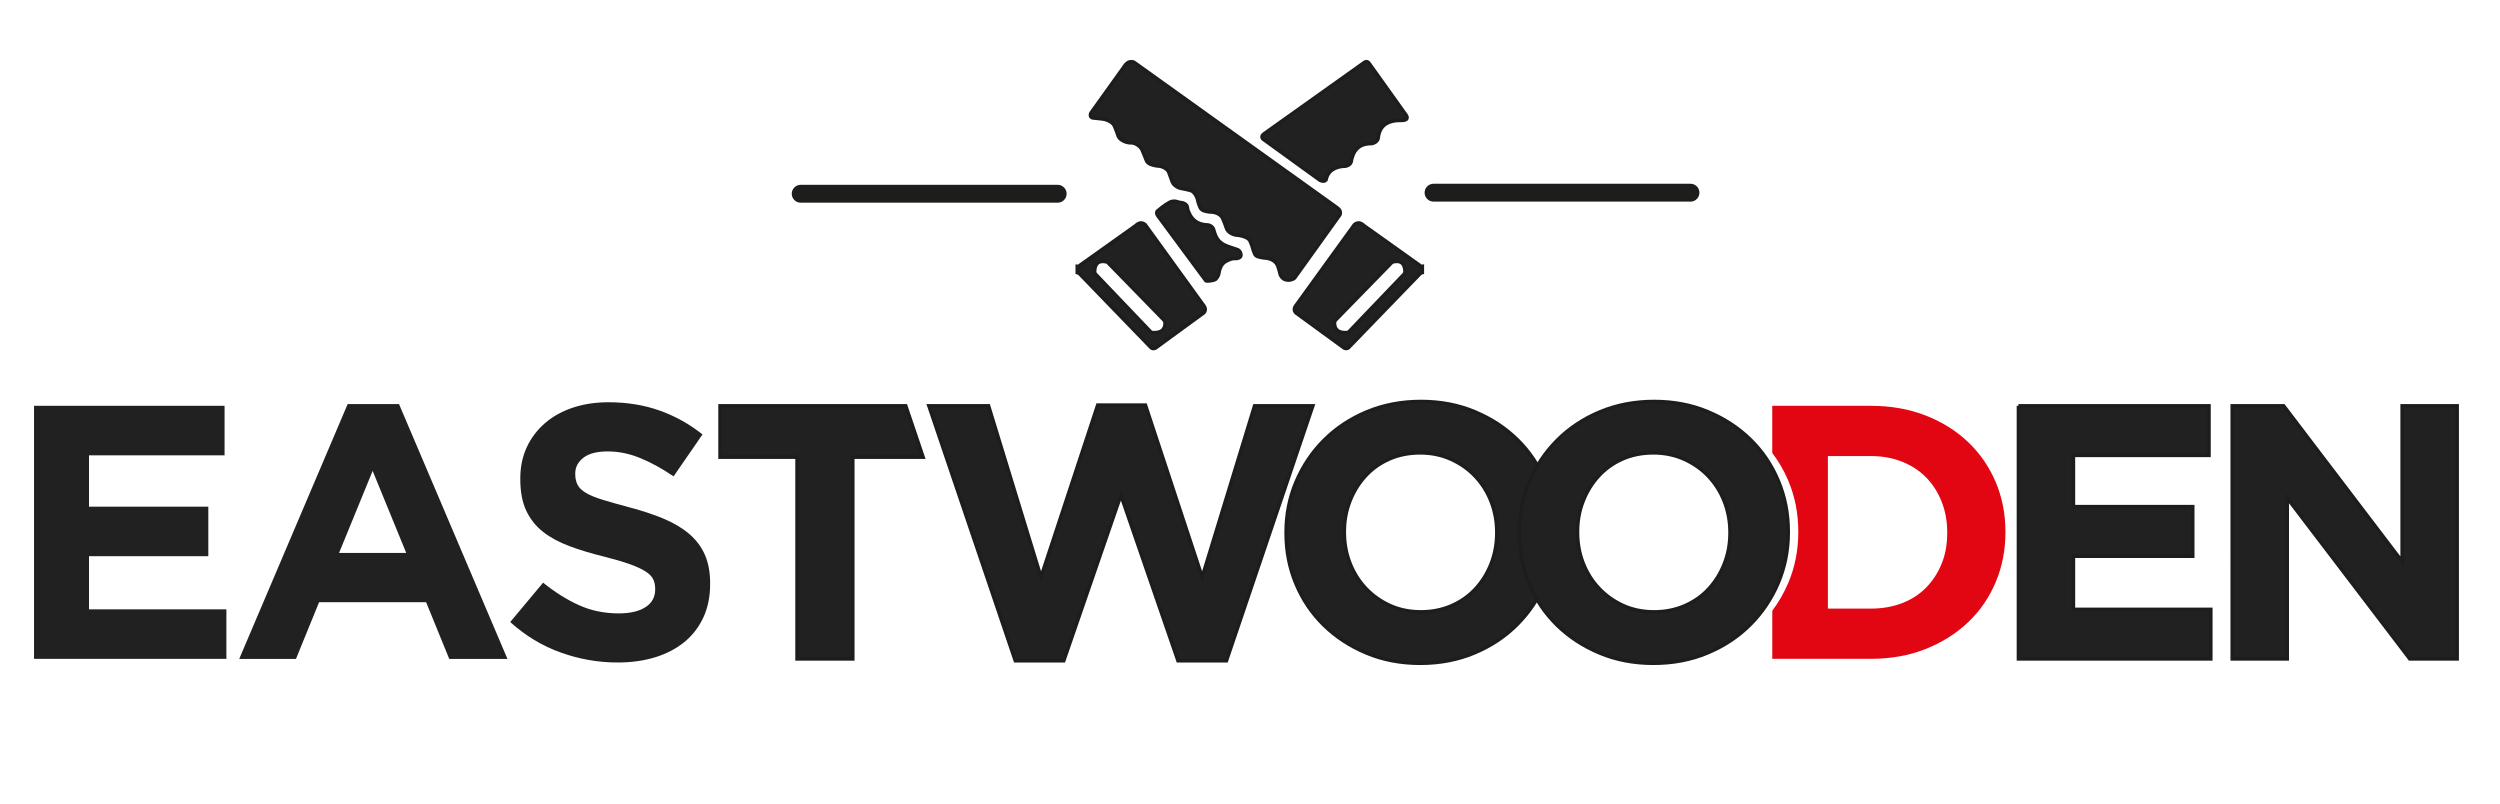 <svg xml:space="preserve" style="enable-background:new 0 0 700 225;" viewBox="0 0 700 225" y="0px" x="0px" xmlns:xlink="http://www.w3.org/1999/xlink" xmlns="http://www.w3.org/2000/svg" id="katman_1" version="1.1">
<style type="text/css">
	.st0{fill:#212121;stroke:#1D1D1B;stroke-miterlimit:10;}
	.st1{fill:#212121;stroke:#1D1D1B;stroke-width:5;stroke-linecap:round;stroke-miterlimit:10;}
	.st2{fill:#212121;}
	.st3{fill:#E20613;}
</style>
<g>
	<path d="M306.14,33.03c-0.03,0-0.13,0.01-0.25-0.03c-0.31-0.09-0.48-0.37-0.49-0.39c-0.13-0.25-0.1-0.58,0.07-0.98
		l9.73-13.59c0.64-0.69,1.4-0.93,2.3-0.62l56.77,40.65c0.81,0.54,1.22,1.19,0.92,2.05l-12.68,17.69c-0.06,0.08-0.13,0.15-0.21,0.19
		c-0.62,0.34-1.21,0.43-1.52,0.43c-0.25,0-0.64-0.03-1.1-0.2c-0.22-0.11-0.53-0.31-0.81-0.65c-0.45-0.55-0.46-1.05-0.69-1.87
		c-0.25-0.89-0.44-1.57-0.94-2.15c-0.75-0.87-1.85-1.13-2.19-1.21c-0.65-0.15-0.83-0.04-1.98-0.28c-0.99-0.2-1.22-0.36-1.35-0.46
		c-0.35-0.28-0.51-0.71-0.8-1.55c-0.32-0.91-0.27-1.09-0.58-1.83c-0.24-0.59-0.38-0.91-0.68-1.23c-0.11-0.12-0.48-0.49-1.64-0.85
		c-1.49-0.46-1.89-0.14-2.95-0.64c-0.33-0.16-0.81-0.39-1.23-0.87c-0.45-0.52-0.44-0.86-0.94-2.15c-0.42-1.08-0.63-1.63-0.97-1.98
		c-0.7-0.74-1.64-0.97-2-1.05c-0.69-0.17-0.71-0.01-1.71-0.19c-0.88-0.16-1.41-0.27-1.84-0.69c-0.27-0.26-0.4-0.59-0.65-1.25
		c-0.43-1.11-0.28-1.27-0.61-2.03c-0.21-0.48-0.56-1.29-1.36-1.79c-0.26-0.16-0.69-0.26-1.55-0.46c-1.59-0.36-1.77-0.29-2.34-0.57
		c-0.28-0.14-0.91-0.45-1.39-1.11c-0.19-0.27-0.24-0.41-0.75-1.84c-0.49-1.38-0.54-1.49-0.68-1.68c-0.53-0.71-1.28-1.01-1.64-1.15
		c-0.91-0.35-1.13-0.09-2.37-0.43c-0.73-0.2-1.24-0.35-1.69-0.79c-0.29-0.29-0.35-0.5-0.8-1.65c-0.53-1.35-0.81-2.03-1.04-2.33
		c-0.68-0.88-1.58-1.25-1.79-1.33c-0.96-0.37-1.19-0.02-2.3-0.36c-0.44-0.13-1.46-0.45-2.11-1.33c-0.22-0.3-0.15-0.33-0.69-1.76
		c-0.41-1.08-0.62-1.63-0.9-1.96c-0.52-0.61-1.16-0.88-1.61-1.07c-0.8-0.34-1.52-0.41-2.15-0.47
		C306.74,33.09,306.15,33.03,306.14,33.03z" class="st0"></path>
	<path d="M328.17,56.4c-0.73,0.15-2.3,1.16-4.16,2.76c-0.23,0.4-0.12,0.78,0.14,1.19l13.44,18.18
		c0.07,0.09,0.17,0.15,0.29,0.15c0.49,0,1.85-0.04,2.53-0.52c0.16-0.17,0.38-0.43,0.58-0.78c0.38-0.71,0.26-1.09,0.54-1.94
		c0.13-0.39,0.34-1.05,0.91-1.65c0.49-0.52,1.02-0.75,1.46-0.95c0.46-0.2,0.92-0.41,1.56-0.45c0.52-0.04,0.83,0.06,1.32-0.14
		c0.19-0.08,0.46-0.2,0.6-0.47c0.14-0.28,0.07-0.57,0.02-0.78c-0.03-0.14-0.14-0.48-0.43-0.78c-0.29-0.3-0.6-0.37-1.13-0.54
		c0,0-0.7-0.21-1.67-0.56c-0.62-0.22-1.14-0.4-1.71-0.76c-0.37-0.23-1.04-0.65-1.56-1.42c-0.33-0.49-0.74-1.33-0.97-2.24
		c-0.07-0.3-0.14-0.66-0.43-1.01c-0.31-0.36-0.69-0.52-0.84-0.58c-0.4-0.16-0.65-0.12-1.11-0.16c-0.11-0.01-0.94-0.09-1.75-0.41
		c-0.24-0.1-0.87-0.37-1.5-0.95c-0.15-0.13-0.73-0.68-1.17-1.56c-0.3-0.59-0.54-1.08-0.64-1.75c-0.03-0.23-0.05-0.5-0.25-0.78
		c-0.05-0.07-0.24-0.33-0.72-0.56c-0.43-0.2-0.54-0.12-1.3-0.29c-0.76-0.17-0.98-0.33-1.54-0.31
		C328.66,56.34,328.43,56.35,328.17,56.4z" class="st0"></path>
	<path d="M310.44,92.94" class="st0"></path>
	<path d="M397.97,74.61l-16.08-11.45c-0.9-0.88-1.8-0.96-2.66-0.25l-16.58,22.92c-0.35,0.63-0.32,1.21,0.16,1.73
		l13.5,9.85c0.38,0.21,0.77,0.27,1.21,0l20.26-20.94l0.47-0.14v-1.76L397.97,74.61z M393.1,76.8l-15.34,16.03
		c-0.18,0.19-0.43,0.3-0.69,0.31c-2.34,0.11-3.41-0.85-3.42-2.7c0-0.32,0.13-0.63,0.36-0.87L389.6,73.6
		c0.16-0.16,0.36-0.27,0.57-0.31c1.96-0.41,3.15,0.32,3.24,2.71C393.42,76.29,393.31,76.58,393.1,76.8z" class="st0"></path>
	<path d="M369.56,50.45l-15.93-11.53c-0.45-0.54-0.31-1.01,0.29-1.44l28.12-20.01c0.6-0.4,1.08-0.17,1.48,0.5
		c3.43,4.8,6.86,9.6,10.29,14.4c0.42,0.83,0.02,1.24-1.02,1.33c-4.34-0.12-6.58,1.45-6.92,5.12c-0.32,0.84-0.98,1.23-1.8,1.39
		c-3.68-0.07-5.26,2.05-5.79,5.26c-0.24,0.52-0.72,0.86-1.4,1.03c-3.1,0.08-5.07,1.3-5.64,3.95
		C370.79,50.84,370.21,50.78,369.56,50.45z" class="st0"></path>
	<path d="M301.64,74.58v1.76l0.47,0.14l20.26,20.94c0.44,0.27,0.83,0.21,1.21,0l13.5-9.85c0.49-0.52,0.51-1.1,0.16-1.73
		l-16.58-22.92c-0.86-0.72-1.76-0.64-2.66,0.25l-16.08,11.45L301.64,74.58z M306.48,76c0.09-2.38,1.28-3.12,3.24-2.71
		c0.22,0.04,0.42,0.15,0.57,0.31l15.58,15.98c0.22,0.23,0.36,0.54,0.36,0.87c-0.01,1.85-1.08,2.8-3.42,2.7
		c-0.26-0.01-0.51-0.12-0.69-0.31L306.79,76.8C306.58,76.58,306.47,76.29,306.48,76z" class="st0"></path>
</g>
<line y2="54.25" x2="296.15" y1="54.25" x1="224.19" class="st1"></line>
<line y2="53.95" x2="473.34" y1="53.95" x1="401.39" class="st1"></line>
<g>
	<path d="M9.53,113.63h53.35v13.87H24.92v14.37h33.41v13.87H24.92v14.88h38.47v13.87H9.53V113.63z" class="st2"></path>
	<path d="M97.35,113.13h14.37l30.37,71.37h-16.3l-6.48-15.89H89.35l-6.48,15.89H66.98L97.35,113.13z M113.75,154.83
		l-9.41-22.98l-9.41,22.98H113.75z" class="st2"></path>
	<path d="M172.92,185.5c-5.4,0-10.7-0.93-15.89-2.78c-5.2-1.86-9.92-4.71-14.17-8.55l9.21-11.03
		c3.24,2.63,6.56,4.72,9.97,6.28c3.41,1.55,7.14,2.33,11.19,2.33c3.24,0,5.75-0.59,7.54-1.77c1.79-1.18,2.68-2.82,2.68-4.91v-0.2
		c0-1.01-0.19-1.91-0.56-2.68c-0.37-0.78-1.08-1.5-2.13-2.18c-1.05-0.67-2.5-1.35-4.35-2.02c-1.86-0.67-4.27-1.38-7.24-2.13
		c-3.58-0.88-6.82-1.86-9.72-2.94c-2.9-1.08-5.37-2.41-7.39-4c-2.02-1.58-3.59-3.56-4.71-5.92c-1.11-2.36-1.67-5.3-1.67-8.81v-0.2
		c0-3.24,0.6-6.16,1.81-8.76c1.21-2.6,2.9-4.84,5.08-6.73c2.18-1.89,4.78-3.34,7.81-4.35c3.02-1.01,6.36-1.52,10-1.52
		c5.2,0,9.97,0.78,14.32,2.33c4.35,1.55,8.35,3.78,12,6.68l-8.1,11.74c-3.17-2.16-6.28-3.86-9.31-5.11
		c-3.04-1.25-6.07-1.87-9.11-1.87s-5.31,0.59-6.83,1.77c-1.52,1.18-2.28,2.65-2.28,4.4v0.2c0,1.15,0.22,2.14,0.66,2.99
		c0.44,0.84,1.23,1.6,2.38,2.28c1.15,0.68,2.72,1.32,4.71,1.92c1.99,0.61,4.5,1.32,7.54,2.13c3.58,0.95,6.76,2.01,9.57,3.19
		c2.8,1.18,5.16,2.6,7.09,4.25c1.92,1.65,3.37,3.59,4.35,5.82c0.98,2.23,1.47,4.89,1.47,8v0.2c0,3.51-0.64,6.63-1.91,9.36
		c-1.27,2.73-3.05,5.03-5.33,6.88c-2.28,1.86-5,3.27-8.16,4.25C180.27,185.01,176.76,185.5,172.92,185.5z" class="st2"></path>
	<polygon points="253.6,113.63 201.62,113.63 201.62,128.01 223.18,128.01 223.18,184.49 238.77,184.49 238.77,128.01 
		258.47,128.01" class="st0"></polygon>
	<path d="M260.09,113.63h16.7l14.68,47.98l15.89-48.18h13.36l15.89,48.18l14.68-47.98h16.3L343.4,185h-13.56
		l-15.99-46.36L297.85,185h-13.56L260.09,113.63z" class="st0"></path>
	<path d="M397.66,185.71c-5.47,0-10.49-0.96-15.08-2.89c-4.59-1.92-8.55-4.52-11.89-7.79
		c-3.34-3.27-5.94-7.12-7.79-11.54c-1.86-4.42-2.78-9.16-2.78-14.22v-0.2c0-5.06,0.94-9.8,2.83-14.22c1.89-4.42,4.5-8.3,7.85-11.64
		c3.34-3.34,7.32-5.97,11.94-7.9c4.62-1.92,9.67-2.89,15.13-2.89c5.47,0,10.49,0.96,15.08,2.89c4.59,1.92,8.55,4.52,11.89,7.79
		c3.34,3.27,5.94,7.12,7.79,11.54c1.86,4.42,2.78,9.16,2.78,14.22v0.2c0,5.06-0.95,9.8-2.83,14.22c-1.89,4.42-4.5,8.3-7.85,11.64
		c-3.34,3.34-7.32,5.97-11.94,7.9C408.17,184.75,403.13,185.71,397.66,185.71z M397.86,171.33c3.1,0,5.97-0.57,8.6-1.72
		c2.63-1.15,4.87-2.73,6.73-4.76c1.86-2.02,3.31-4.37,4.35-7.04c1.05-2.67,1.57-5.52,1.57-8.55v-0.2c0-3.04-0.52-5.9-1.57-8.6
		c-1.05-2.7-2.53-5.06-4.45-7.09s-4.2-3.63-6.83-4.81c-2.63-1.18-5.5-1.77-8.6-1.77c-3.17,0-6.06,0.57-8.66,1.72
		c-2.6,1.15-4.83,2.73-6.68,4.76c-1.86,2.02-3.31,4.37-4.35,7.04c-1.05,2.67-1.57,5.52-1.57,8.55v0.2c0,3.04,0.52,5.91,1.57,8.6
		c1.05,2.7,2.53,5.06,4.45,7.09s4.18,3.63,6.78,4.81C391.81,170.74,394.69,171.33,397.86,171.33z" class="st0"></path>
	<g>
		<path d="M558.78,134.94c-1.82-4.28-4.4-8.01-7.74-11.19c-3.34-3.17-7.32-5.65-11.94-7.44
			c-4.62-1.79-9.7-2.68-15.23-2.68h-27.64v13.19c1.81,2.37,3.31,4.97,4.51,7.81c1.86,4.42,2.78,9.16,2.78,14.22v0.2
			c0,5.06-0.95,9.8-2.83,14.22c-1.19,2.79-2.68,5.37-4.45,7.73v13.47h27.64c5.53,0,10.61-0.91,15.23-2.73
			c4.62-1.82,8.6-4.32,11.94-7.49c3.34-3.17,5.92-6.92,7.74-11.24c1.82-4.32,2.73-8.97,2.73-13.97v-0.2
			C561.52,143.87,560.6,139.23,558.78,134.94z M545.22,149.26c0,3.17-0.52,6.04-1.57,8.6c-1.05,2.57-2.5,4.79-4.35,6.68
			c-1.86,1.89-4.1,3.34-6.73,4.35c-2.63,1.01-5.53,1.52-8.71,1.52h-12.05V127.7h12.05c3.17,0,6.07,0.52,8.71,1.57
			c2.63,1.05,4.87,2.51,6.73,4.4c1.86,1.89,3.31,4.15,4.35,6.78c1.05,2.63,1.57,5.5,1.57,8.6V149.26z" class="st3"></path>
	</g>
	<path d="M565.16,113.63h53.35v13.87h-37.96v14.37h33.41v13.87h-33.41v14.88h38.47v13.87h-53.85V113.63z" class="st0"></path>
	<path d="M625.04,113.63h14.37l33.2,43.63v-43.63H688v70.86h-13.26l-34.32-45.05v45.05h-15.39V113.63z" class="st0"></path>
	<path d="M462.95,185.71c-5.47,0-10.49-0.96-15.08-2.89c-4.59-1.92-8.55-4.52-11.89-7.79
		c-3.34-3.27-5.94-7.12-7.79-11.54c-1.86-4.42-2.78-9.16-2.78-14.22v-0.2c0-5.06,0.94-9.8,2.83-14.22c1.89-4.42,4.5-8.3,7.85-11.64
		c3.34-3.34,7.32-5.97,11.94-7.9c4.62-1.92,9.67-2.89,15.13-2.89c5.47,0,10.49,0.96,15.08,2.89c4.59,1.92,8.55,4.52,11.89,7.79
		c3.34,3.27,5.94,7.12,7.79,11.54c1.86,4.42,2.78,9.16,2.78,14.22v0.2c0,5.06-0.95,9.8-2.83,14.22c-1.89,4.42-4.5,8.3-7.85,11.64
		c-3.34,3.34-7.32,5.97-11.94,7.9C473.46,184.75,468.42,185.71,462.95,185.71z M463.16,171.33c3.1,0,5.97-0.57,8.6-1.72
		c2.63-1.15,4.87-2.73,6.73-4.76c1.86-2.02,3.31-4.37,4.35-7.04c1.05-2.67,1.57-5.52,1.57-8.55v-0.2c0-3.04-0.52-5.9-1.57-8.6
		c-1.05-2.7-2.53-5.06-4.45-7.09s-4.2-3.63-6.83-4.81c-2.63-1.18-5.5-1.77-8.6-1.77c-3.17,0-6.06,0.57-8.66,1.72
		c-2.6,1.15-4.83,2.73-6.68,4.76c-1.86,2.02-3.31,4.37-4.35,7.04c-1.05,2.67-1.57,5.52-1.57,8.55v0.2c0,3.04,0.52,5.91,1.57,8.6
		c1.05,2.7,2.53,5.06,4.45,7.09s4.18,3.63,6.78,4.81C457.1,170.74,459.98,171.33,463.16,171.33z" class="st0"></path>
</g>
</svg>
